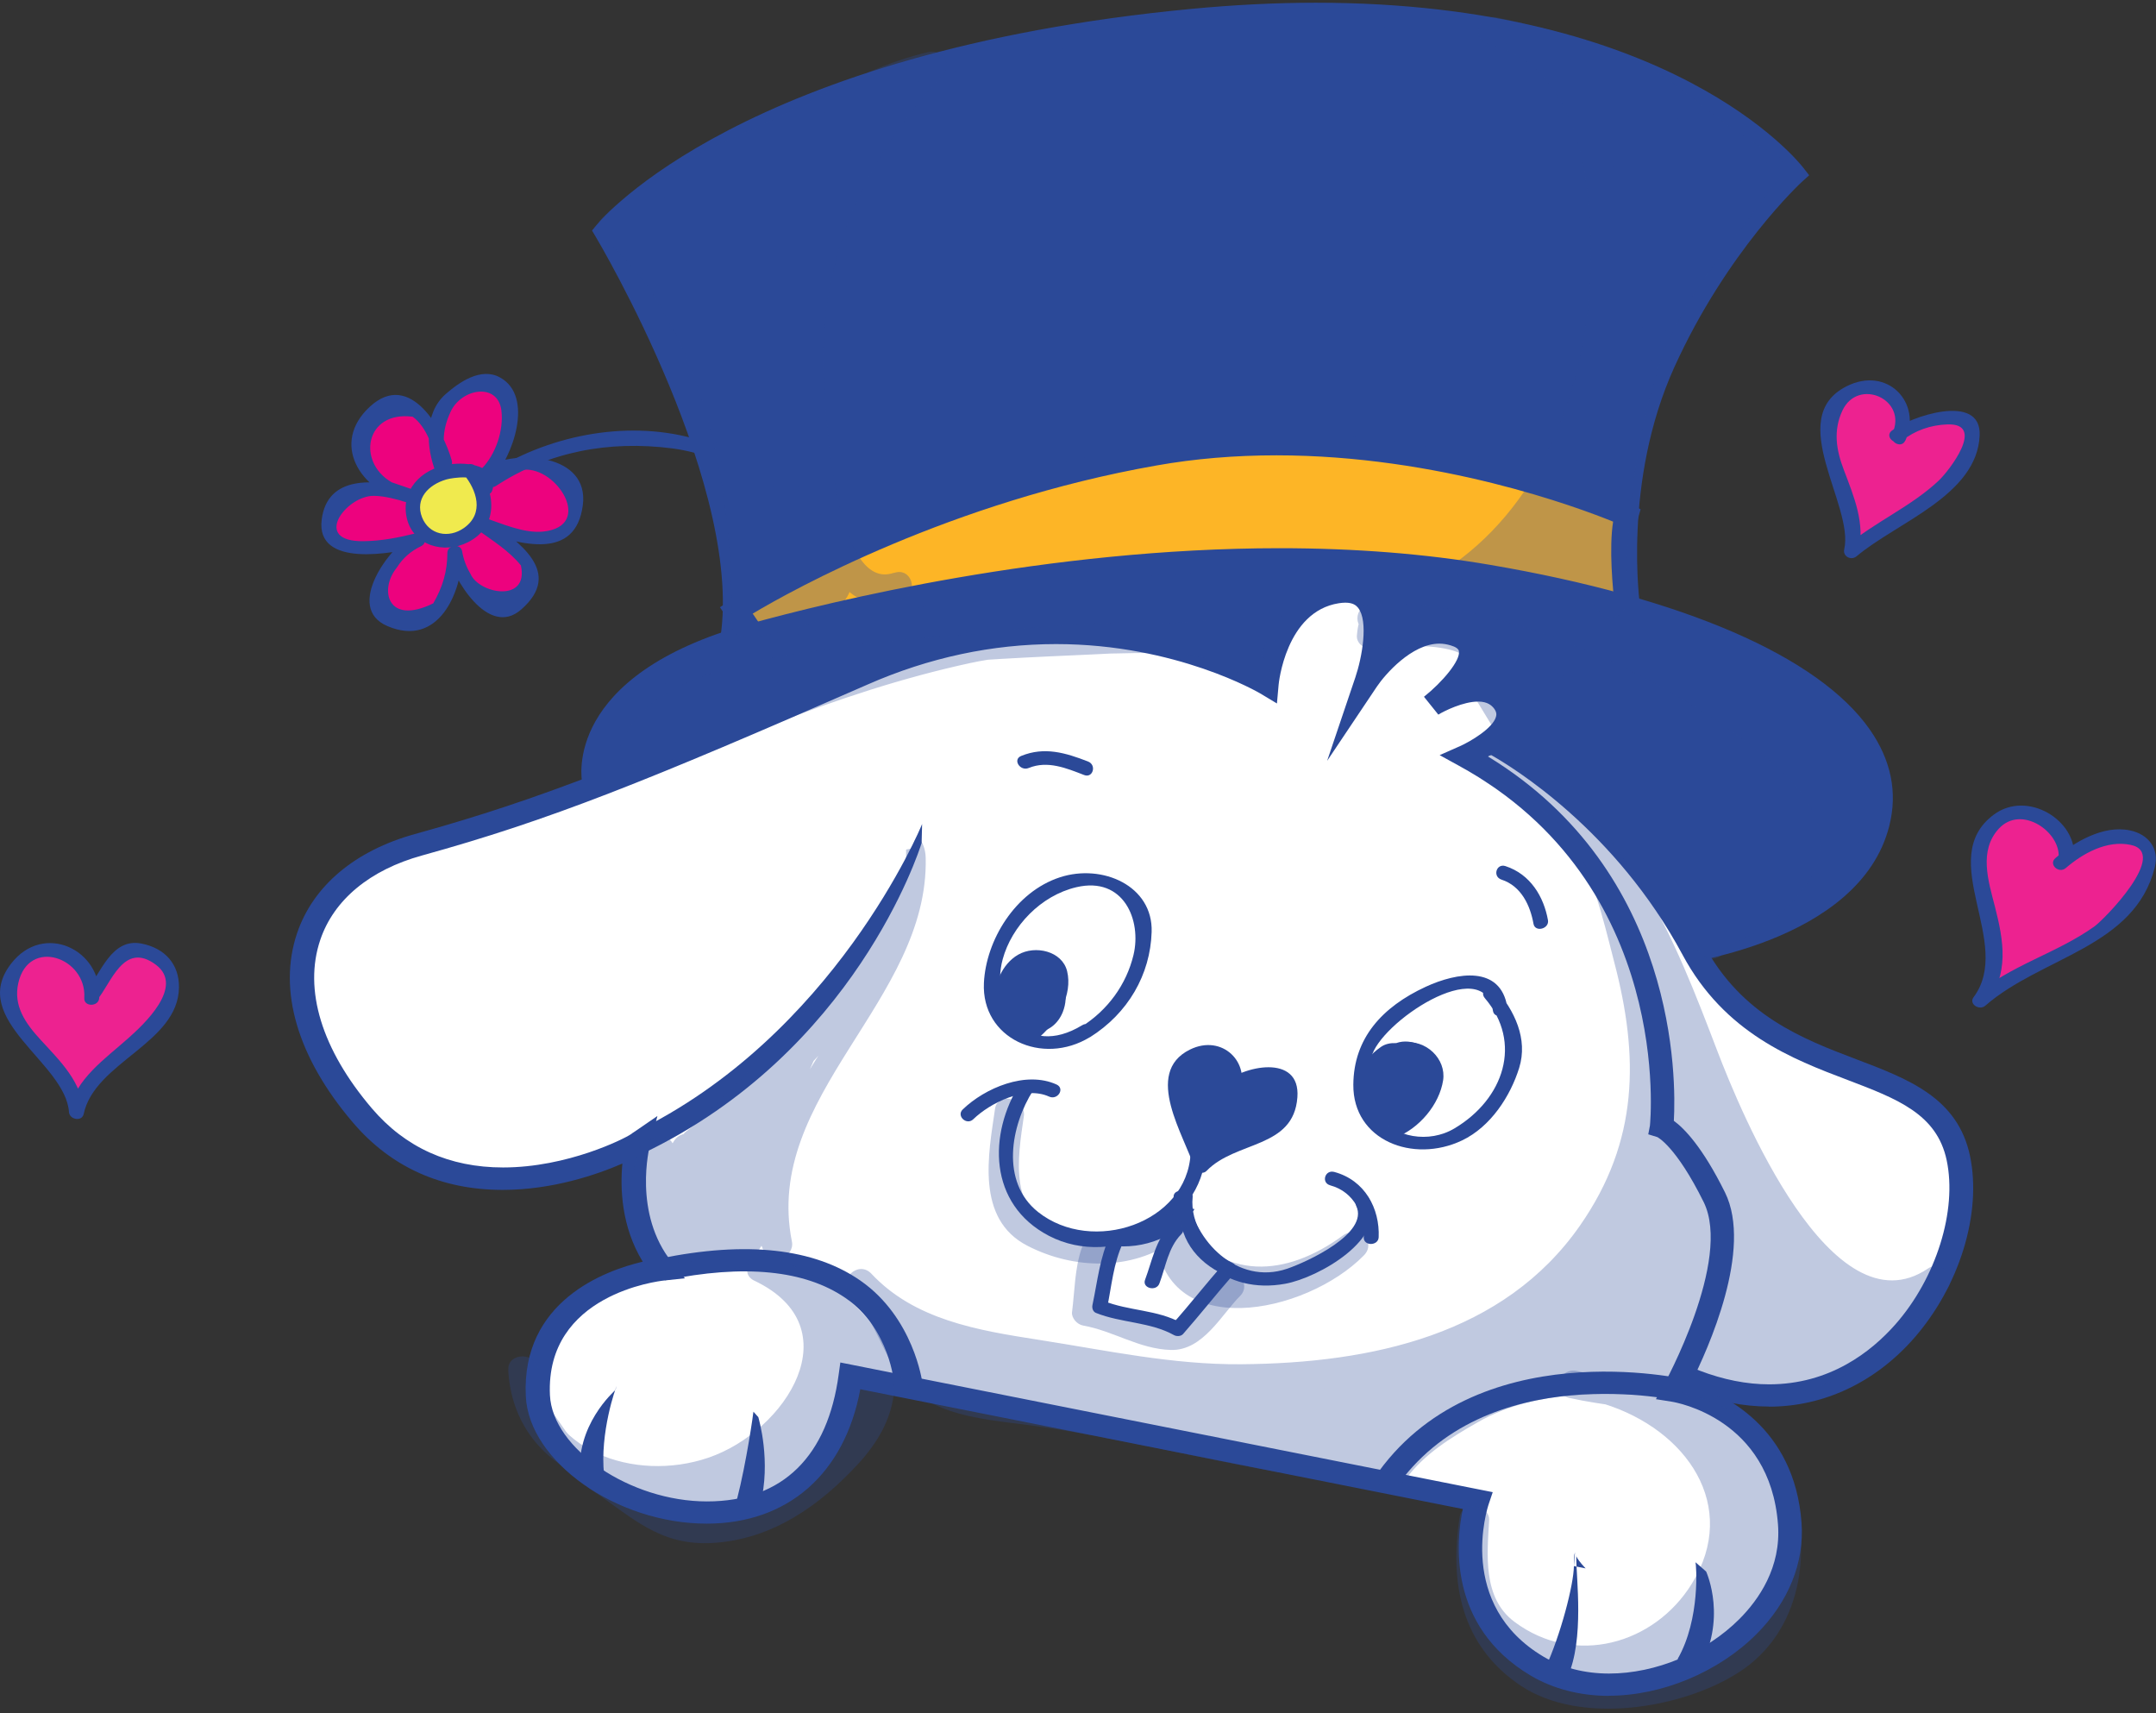 <svg width="292" height="232" viewBox="0 0 292 232" fill="none" xmlns="http://www.w3.org/2000/svg">
<rect x="0" y="0" width="292" height="232" fill="#333333" stroke="none"/>
<g clip-path="url(#clip0_7734_7497)">
<path d="M220.546 82.426C220.546 82.426 217.923 65.331 225.307 49.128C232.674 32.925 242.907 23.599 242.907 23.599C242.907 23.599 222.214 -3.048 161.56 2.726C100.906 8.499 82.124 31.368 82.124 31.368C82.124 31.368 103.06 66.223 99.012 87.535C94.964 108.847 195.336 84.421 195.336 84.421L220.546 82.426Z" fill="#2B4998" stroke="#2B4998" stroke-width="2" stroke-miterlimit="10"/>
<path d="M118.49 97.768C108.176 97.768 101.78 96.226 98.931 93.052C97.506 91.45 96.988 89.515 97.409 87.263C101.311 66.737 80.909 32.441 80.699 32.094L80.181 31.217L80.828 30.431C81.622 29.479 100.744 6.973 161.382 1.199C167.146 0.655 172.797 0.368 178.205 0.368C226.31 0.368 243.49 21.77 244.202 22.677L245.028 23.735L244.024 24.642C243.927 24.733 233.92 33.968 226.78 49.688C219.688 65.301 222.117 82.018 222.133 82.184L222.376 83.771L195.595 85.903C192.713 86.598 145.822 97.753 118.49 97.753V97.768ZM84.083 31.55C87.467 37.384 104.371 67.901 100.598 87.792C100.339 89.137 100.598 90.225 101.408 91.102C102.898 92.765 107.075 94.745 118.49 94.745C146.162 94.745 194.445 83.076 194.931 82.955L195.206 82.91L218.765 81.036C218.295 76.35 217.583 62.233 223.817 48.524C229.937 35.072 237.903 26.365 240.737 23.509C236.77 19.382 218.781 3.406 178.221 3.406C172.926 3.406 167.389 3.678 161.722 4.222C108.71 9.27 87.936 27.665 84.083 31.55Z" fill="#2B4998"/>
<path d="M220.303 69.76C220.303 69.76 189.15 55.779 156.33 61.553C123.509 67.326 99.724 82.653 99.724 82.653L105.909 91.752L220.546 83.756C220.546 83.756 219.121 73.992 220.303 69.775V69.76Z" fill="#FDB526" stroke="#2B4998" stroke-width="2" stroke-miterlimit="10"/>
<path d="M105.051 93.324L97.506 82.23L98.785 81.398C99.028 81.247 123.234 65.83 156.006 60.071C161.382 59.134 167.049 58.651 172.862 58.651C198.946 58.651 220.109 68.007 220.999 68.415L222.198 68.959L221.858 70.168C220.951 73.388 221.744 80.93 222.133 83.575L222.36 85.162L105.035 93.339L105.051 93.324ZM101.942 83.091L106.751 90.165L218.733 82.351C218.409 79.675 217.907 74.219 218.474 70.637C213.746 68.717 194.866 61.658 172.878 61.658C167.259 61.658 161.803 62.112 156.622 63.034C128.788 67.931 107.318 79.887 101.942 83.091Z" fill="#2B4998"/>
<path d="M80.456 105.733C80.456 105.733 77.833 92.629 101.862 85.978C125.89 79.312 166.321 71.997 201.521 77.982C236.722 83.983 258.127 96.407 254.322 111.507C250.517 126.607 225.776 129.267 225.776 129.267L207.221 129.04L182.966 115.724L80.699 106.398L80.456 105.733Z" fill="#2B4998" stroke="#2B4998" stroke-width="2" stroke-miterlimit="10"/>
<path d="M225.857 130.778L206.767 130.552L182.448 117.19L79.485 107.804L78.853 106.005C78.74 105.416 76.263 91.48 101.392 84.512C112.532 81.428 141.855 74.234 173.299 74.234C183.468 74.234 193.053 74.99 201.797 76.486C228.011 80.96 246.275 88.865 253.221 98.765C256.12 102.907 257.026 107.305 255.877 111.84C251.861 127.786 227.007 130.642 225.938 130.763H225.841L225.857 130.778ZM207.674 127.544L225.679 127.756C227.315 127.559 249.351 124.581 252.735 111.159C253.675 107.456 252.93 103.859 250.517 100.428C244.154 91.359 226.181 83.711 201.214 79.464C192.665 78.013 183.273 77.272 173.299 77.272C142.276 77.272 113.326 84.376 102.315 87.429C82.383 92.961 81.833 102.725 81.995 105.008L183.468 114.258L207.674 127.544Z" fill="#2B4998"/>
<path d="M202.234 100.609C202.234 100.609 218.879 109.043 229.355 128.587C239.814 148.13 262.175 142.13 265.268 156.791C268.36 171.437 253.383 196.09 229.597 186.991C205.812 177.891 216.045 145.243 216.045 145.243L209.617 120.379L194.64 102.393L202.25 100.609H202.234Z" fill="white"/>
<path d="M239.604 190.467C236.139 190.467 232.561 189.772 228.95 188.381C205.585 179.433 213.244 149.083 214.329 145.228L208.079 121.06L191.79 101.501L202.428 99.022L202.978 99.309C203.675 99.657 220.19 108.197 230.763 127.937C235.912 137.55 244.154 140.679 251.424 143.445C258.483 146.12 265.154 148.659 266.806 156.519C268.441 164.273 265.381 174.219 259.18 181.262C253.934 187.217 246.987 190.482 239.588 190.482L239.604 190.467ZM197.409 103.3L211.074 119.714L217.68 145.289L217.567 145.682C217.47 145.999 208.03 177.121 230.18 185.6C233.386 186.824 236.56 187.459 239.604 187.459C247.829 187.459 253.432 183.046 256.702 179.342C262.24 173.055 265.09 163.91 263.649 157.109C262.321 150.851 256.978 148.81 250.226 146.241C242.81 143.43 233.581 139.923 227.881 129.297C218.814 112.384 204.84 103.874 201.975 102.257L197.409 103.33V103.3Z" fill="#2B4998"/>
<path d="M59.99 63.699C58.387 60.479 58.614 55.552 62.289 52.967C70.79 47.39 70.11 60.479 65.965 64.122C70.094 61.326 78.141 62.399 77.914 68.415C77.688 75.715 69.187 72.269 65.269 70.984C67.794 72.919 74.919 76.562 71.017 80.854C66.888 85.57 62.046 78.285 61.593 74.854C61.82 78.496 59.294 86.008 54.242 84.512C48.267 82.789 52.639 74.642 56.541 73.146C53.092 74.007 44.592 76.153 44.592 70.349C44.592 64.545 51.943 66.057 55.392 67.13C49.87 66.268 45.515 59.618 50.793 55.764C55.845 51.682 59.294 58.771 60.217 62.626" fill="#ED027E"/>
<path d="M60.961 63.457C59.876 60.767 59.731 58.56 61.026 55.764C62.483 52.589 67.422 51.743 67.907 55.582C68.231 58.258 67.163 61.477 65.252 63.457C64.507 64.243 65.463 65.513 66.483 64.938C67.826 64.077 69.316 63.623 70.951 63.608C75.469 63.23 80.472 71.241 73.575 71.982C70.968 72.254 67.94 70.894 65.543 70.077C64.362 69.684 63.941 71.211 64.766 71.8C66.823 73.282 68.944 74.597 70.547 76.562C71.664 81.67 64.896 80.431 63.73 77.725C63.147 76.743 62.758 75.7 62.58 74.597C62.337 73.539 60.605 73.796 60.589 74.854C60.589 77.363 59.957 79.494 58.678 81.701C52.444 84.769 51.311 79.811 53.756 76.849C54.549 75.579 55.65 74.612 57.059 73.947C58.079 73.418 57.383 71.951 56.282 72.224C53.966 72.798 51.7 73.251 49.287 73.282C42.114 73.418 46.874 67.1 50.631 67.145C52.137 67.16 53.691 67.614 55.132 68.022C55.31 67.417 55.488 66.812 55.667 66.208C54.792 65.906 53.934 65.603 53.06 65.316C48.283 62.58 49.465 55.597 55.893 56.429C57.852 57.864 58.646 60.721 59.245 62.867C59.569 64.046 61.528 63.548 61.188 62.369C60.054 58.303 55.586 49.99 50.08 55.083C44.786 59.981 48.639 66.389 55.116 68.037C56.379 68.354 56.897 66.571 55.65 66.223C50.647 64.802 44.332 64.349 43.571 70.349C42.729 76.97 53.205 74.929 56.8 74.052C56.541 73.478 56.282 72.904 56.023 72.329C52.752 74.022 46.648 82.275 52.444 84.769C59.358 87.762 62.58 80.265 62.613 74.854C61.949 74.944 61.285 75.02 60.621 75.111C61.301 78.103 66.062 86.507 70.595 82.532C76.343 77.484 70.352 73.433 65.786 70.183C65.527 70.757 65.268 71.332 65.009 71.906C70.676 73.811 77.962 75.897 78.934 68.415C79.841 61.447 70.012 60.782 65.463 63.306C65.867 63.805 66.272 64.288 66.693 64.787C69.397 61.976 72.409 53.678 67.713 51.108C65.123 49.687 62.176 51.773 60.362 53.36C57.367 55.99 57.739 60.736 59.018 63.941C59.472 65.074 61.431 64.576 60.961 63.442V63.457Z" fill="#2B4998"/>
<path d="M171.55 92.629C171.55 92.629 147.295 77.982 116.855 91.299C86.415 104.615 73.575 109.723 56.687 114.394C39.799 119.049 35.281 134.814 49.077 151.032C62.872 167.235 85.233 155.688 86.415 154.811C86.415 154.811 83.791 164.575 89.75 171.906C89.75 171.906 72.15 173.674 72.862 189.001C73.575 204.327 111.155 216.313 115.203 186.341L200.112 203.209C200.112 203.209 195.125 217.87 208.192 225.639C221.275 233.408 243.635 222.087 242.437 206.322C241.239 190.558 226.747 188.336 226.747 188.336C226.747 188.336 236.495 170.803 232.22 162.142C227.946 153.481 225.08 152.589 225.08 152.589C225.08 152.589 228.885 119.064 198.444 102.408C198.444 102.408 206.524 98.856 203.674 95.077C200.825 91.299 193.927 95.516 193.927 95.516C193.927 95.516 203.432 87.973 197.02 85.963C190.592 83.968 185.135 92.175 185.135 92.175C185.135 92.175 189.652 78.859 181.087 80.189C172.522 81.519 171.566 92.629 171.566 92.629H171.55Z" fill="white"/>
<path d="M217.923 229.645C214.005 229.645 210.329 228.692 207.301 226.894C195.983 220.168 197.214 208.59 198.121 204.342L116.515 188.124C114.394 199.551 106.719 206.322 95.709 206.322C83.532 206.322 71.615 197.934 71.211 189.046C70.612 176.199 81.897 172.057 87.046 170.848C84.115 166.056 83.986 160.812 84.293 157.562C80.796 159.089 74.773 161.129 68.086 161.129C59.779 161.129 52.93 158.046 47.765 151.969C40.285 143.188 37.613 134.089 40.236 126.365C42.406 119.956 48.073 115.195 56.185 112.943C73.251 108.227 86.123 103.058 116.126 89.938C124.821 86.129 133.872 84.195 142.988 84.195C156.249 84.195 166.142 88.215 170.271 90.24C171.081 86.613 173.558 79.826 180.763 78.708C181.249 78.632 181.719 78.587 182.172 78.587C184.504 78.587 185.831 79.645 186.511 80.522C187.823 82.184 188.017 84.678 187.807 86.976C189.701 85.464 192.146 84.149 194.915 84.149C195.789 84.149 196.647 84.285 197.473 84.542C199.788 85.268 200.517 86.598 200.728 87.595C201.019 89.031 200.371 90.603 199.384 92.024C201.683 91.828 203.707 92.583 204.937 94.201C205.779 95.319 206.038 96.589 205.682 97.843C205.132 99.793 203.173 101.38 201.521 102.438C227.249 118.127 227.007 146.256 226.699 151.773C228.091 152.786 230.569 155.295 233.629 161.477C237.418 169.155 231.378 182.607 228.998 187.338C233.305 188.683 243.02 193.127 243.992 206.186C244.396 211.582 242.227 216.948 237.887 221.286C232.755 226.425 225.08 229.629 217.875 229.629L217.923 229.645ZM113.795 184.497L202.169 202.06L201.634 203.647C201.44 204.206 197.198 217.311 209.05 224.339C211.56 225.836 214.62 226.622 217.923 226.622C224.27 226.622 231.022 223.795 235.572 219.246C238.195 216.616 241.255 212.247 240.802 206.413C239.717 192.084 226.99 189.908 226.456 189.817L224.27 189.469L225.29 187.625C225.387 187.459 234.633 170.636 230.731 162.761C226.974 155.174 224.481 153.995 224.465 153.98L223.234 153.602L223.461 152.423C223.493 152.09 226.764 119.654 197.619 103.708L194.98 102.257L197.748 101.032C199.141 100.413 202.169 98.629 202.606 97.072C202.687 96.785 202.719 96.438 202.347 95.939C202.039 95.546 201.489 95.002 200.193 95.002C198.169 95.002 195.611 96.271 194.801 96.77L192.858 94.352C195.352 92.372 197.845 89.409 197.586 88.155C197.522 87.852 197.149 87.595 196.485 87.399C195.983 87.248 195.465 87.157 194.947 87.157C191.191 87.157 187.564 91.359 186.479 92.976L179.743 103.028L183.564 91.722C184.471 89.046 185.362 84.119 183.937 82.305C183.678 81.988 183.257 81.61 182.204 81.61C181.929 81.61 181.654 81.64 181.33 81.686C174.125 82.804 173.169 92.644 173.169 92.749L172.943 95.259L170.676 93.898C170.563 93.838 159.358 87.218 143.037 87.218C134.39 87.218 125.809 89.046 117.551 92.674C87.386 105.884 74.417 111.069 57.156 115.845C50.097 117.795 45.207 121.846 43.377 127.272C41.094 134.013 43.572 142.115 50.356 150.08C54.889 155.4 60.864 158.091 68.134 158.091C76.878 158.091 84.569 154.191 85.427 153.602L89.038 151.123L88.001 155.159C87.985 155.249 85.654 164.333 91.045 170.984L92.762 173.1L89.928 173.402C89.264 173.478 73.85 175.231 74.481 188.925C74.821 196.18 85.346 203.314 95.741 203.314C106.136 203.314 112.111 197.057 113.584 186.144L113.811 184.512L113.795 184.497Z" fill="#2B4998"/>
<path d="M113.73 73.735C111.447 70.788 110.297 67.296 107.01 65.12C102.914 62.414 98.623 60.646 93.831 59.346C84.537 56.822 73.931 59.074 66.159 64.167C65.09 64.863 66.11 66.495 67.179 65.8C74.287 61.145 82.496 59.618 91.062 60.721C94.883 61.22 98.575 62.747 101.991 64.334C107.172 66.752 108.889 70.697 111.981 74.687C112.742 75.67 114.491 74.718 113.73 73.735Z" fill="#2B4998"/>
<path d="M65.739 66.072C66.888 61.991 54.243 63.064 56.089 69.926C58.161 77.227 70.337 71.423 63.666 63.699" fill="#F0EA4E"/>
<path d="M66.71 66.314C67.455 63.034 63.342 62.505 60.816 62.898C56.93 63.487 54.242 66.495 55.101 70.183C55.959 73.841 60.088 75.096 63.391 73.418C67.665 71.256 67.115 66.359 64.524 63.23C63.747 62.278 61.982 63.23 62.776 64.183C64.589 66.374 65.609 69.503 62.873 71.468C60.768 72.979 58.08 72.405 57.157 70.047C56.185 67.538 58.015 65.634 60.46 64.923C61.286 64.681 65.123 64.137 64.735 65.83C64.459 67.024 66.419 67.523 66.694 66.329L66.71 66.314Z" fill="#2B4998"/>
<path d="M12.42 135.147C13.343 128.708 4.599 125.7 1.847 131.927C-1.602 139.651 10.347 143.505 10.347 150.594C11.27 143.944 23.673 140.089 23.22 132.789C22.993 130.219 20.467 128.285 17.698 128.708C14.719 129.57 14.249 133.001 12.42 134.709" fill="#ED2290"/>
<path d="M13.44 135.147C13.86 128.632 5.91 124.763 1.49 130.507C-4.355 138.109 8.873 143.853 9.343 150.594C9.408 151.607 11.092 151.939 11.335 150.851C12.824 143.808 24.158 141.283 24.239 133.696C24.272 130.612 22.393 128.406 19.155 127.771C15.059 126.97 13.666 131.867 11.723 134.059C10.897 134.996 12.322 136.341 13.148 135.389C15.01 133.288 16.71 127.348 21.114 130.643C25.049 133.59 19.43 138.759 17.374 140.588C14.184 143.43 10.282 146.075 9.375 150.337C10.039 150.428 10.703 150.503 11.367 150.594C11.092 146.558 8.226 143.762 5.522 140.83C3.449 138.578 1.781 136.22 2.478 133.121C3.886 126.879 11.772 129.675 11.415 135.147C11.335 136.371 13.358 136.356 13.44 135.147Z" fill="#2B4998"/>
<path d="M147.603 140.467C152.784 137.217 155.796 131.973 155.974 126.199C156.168 119.941 149.303 116.933 143.571 118.793C137.467 120.773 133.532 127.363 133.257 133.106C132.901 140.633 141.159 144.382 147.603 140.452C148.688 139.787 147.684 138.155 146.583 138.82C138.827 143.551 134.083 136.22 135.799 129.902C137.014 125.428 140.948 121.271 145.79 120.138C152.201 118.641 154.646 124.642 153.513 129.328C152.558 133.288 150.064 136.779 146.421 139.062C145.352 139.742 144.996 141.873 146.081 141.178L147.603 140.452V140.467Z" fill="#2B4998"/>
<path d="M140.916 140.316C143.313 138.185 145.288 134.648 144.527 131.519C143.863 128.783 140.204 127.952 137.888 129.282C135.686 130.552 134.488 133.454 134.796 135.782C135.103 138.155 137.775 139.938 140.22 138.684C143.07 137.233 145.401 133.605 143.134 130.9C140.819 128.164 137.176 132.29 136.723 134.331C136.075 137.202 138.666 139.137 141.175 137.248C142.568 136.205 144.219 130.779 141.03 130.99C138.552 131.156 137.241 134.013 137.613 136.039C137.694 136.477 138.164 136.689 138.585 136.734C139.848 136.87 140.576 136.326 141.289 135.404C142.066 134.421 140.301 133.469 139.54 134.452C139.216 134.588 138.892 134.708 138.585 134.844C138.908 135.071 139.232 135.313 139.556 135.54C139.427 134.86 139.718 134.255 140.09 133.681C140.803 132.562 140.851 133.046 140.787 134.074C140.738 134.905 140.139 135.706 139.41 136.144C138.406 136.749 138.746 134.421 138.941 134.013C139.329 133.182 140.09 132.351 141.03 132.063C142.811 131.489 141.774 134.482 141.515 134.92C140.819 136.144 138.536 138.306 137.176 136.568C135.735 134.724 137.743 130.733 140.107 130.491C142.568 130.234 142.892 132.728 142.454 134.361C142.001 136.069 140.851 137.777 139.491 138.986C138.552 139.832 139.977 141.163 140.916 140.316Z" fill="#2B4998"/>
<path d="M204.144 136.386C203.238 130.688 197.328 131.67 193.102 133.62C187.175 136.356 183.338 140.603 183.289 146.876C183.225 154.448 191.401 157.577 198.008 154.433C201.91 152.574 204.565 148.417 205.747 144.624C206.978 140.663 205.116 136.87 202.525 133.832C201.716 132.879 200.291 134.225 201.1 135.162C206.249 141.192 203.675 148.825 196.988 152.801C193.539 154.856 188.876 154.085 186.495 150.972C184.844 148.81 185.2 145.621 185.734 143.188C186.754 138.563 200.955 129.01 202.201 136.885C202.396 138.079 204.339 137.58 204.16 136.386H204.144Z" fill="#2B4998"/>
<path d="M188.957 154.07C192.228 152.831 194.948 149.551 195.45 146.286C195.887 143.414 193.15 140.694 189.993 141.177C187.046 141.631 184.634 144.336 184.391 147.087C184.164 149.566 185.913 152.393 188.763 152.68C192.713 153.088 194.915 147.163 193.49 144.352C191.207 139.878 182.156 148.795 187.467 151.471C190.495 152.997 193.928 147.737 192.438 145.395C191.774 144.352 190.365 144.261 189.329 144.82C187.807 145.636 187.5 147.858 187.694 149.294C187.791 150.065 188.746 150.609 189.426 149.959C190.333 149.113 190.965 148.357 191.288 147.178C191.547 146.241 190.349 145.636 189.604 146.256C188.827 146.906 188.649 147.677 188.422 148.599C188.131 149.793 190.09 150.292 190.382 149.098C190.511 148.538 190.544 147.994 191.046 147.586C190.479 147.284 189.912 146.982 189.362 146.664C189.135 147.495 188.649 148.009 188.018 148.614C188.601 148.841 189.167 149.052 189.75 149.279C189.653 148.523 189.604 146.664 190.625 146.332C191.029 146.196 190.819 147.299 190.803 147.344C190.576 148.266 189.718 149.098 188.941 149.612C187.742 150.382 188.18 148.281 188.261 147.964C188.503 147.163 189.184 146.543 189.799 145.969C190.22 145.576 190.867 145.017 191.499 144.971C192.033 144.941 191.871 146.694 191.855 146.936C191.742 148.1 191.207 149.37 190.365 150.231C189.362 151.244 188.18 150.624 187.289 149.808C185.411 148.085 186.787 145.304 188.374 143.913C190.463 142.084 193.895 143.339 193.474 146.165C193.118 148.538 190.835 151.304 188.455 152.211C187.257 152.665 187.791 154.494 188.989 154.04L188.957 154.07Z" fill="#2B4998"/>
<path d="M166.856 147.798C169.155 143.082 162.484 140.074 159.958 144.79C157.659 148.644 161.788 154.237 162.71 157.879C165.69 154.448 173.737 155.098 174.66 149.294C175.356 143.928 169.139 144.578 166.159 147.571" fill="#2B4998"/>
<path d="M167.827 148.04C169.495 143.943 165.56 139.953 161.156 142.13C154.728 145.304 160.524 153.934 161.739 158.121C161.933 158.786 162.921 159.073 163.423 158.544C167.39 154.448 175.194 155.567 175.712 148.599C176.165 142.628 168.296 144.261 165.43 146.906C164.507 147.767 165.932 149.098 166.855 148.236C168.264 146.936 170.612 145.636 172.636 146.452C175.534 147.631 172.668 151.622 171.114 152.604C168.199 154.448 164.427 154.66 161.965 157.199C162.532 157.335 163.099 157.471 163.649 157.622C162.71 154.388 160.735 151.486 160.281 148.13C160.006 146.059 161.188 143.46 163.698 143.354C166.24 143.248 166.515 145.923 165.851 147.541C165.382 148.674 167.341 149.173 167.811 148.04H167.827Z" fill="#2B4998"/>
<path d="M138.179 146.679C133.808 153.557 133.856 163.064 142.049 167.341C150.874 171.951 162.807 165.573 163.276 156.171C163.341 154.947 161.317 154.962 161.252 156.171C160.783 165.633 147.927 169.941 140.592 164.122C135.443 160.026 136.916 152.363 139.928 147.647C140.592 146.589 138.843 145.652 138.179 146.694V146.679Z" fill="#2B4998"/>
<path d="M159.31 162.792C160.152 169.82 165.949 175.322 174.061 173.841C178.627 173.009 187.953 167.674 185.427 162.338C184.893 161.22 183.16 162.187 183.678 163.29C185.46 167.024 177.024 170.878 174.336 171.8C167.519 174.128 161.674 167.885 160.978 162.172C160.832 160.978 158.808 160.963 158.954 162.172L159.31 162.792Z" fill="#2B4998"/>
<path d="M180.148 160.509C183.468 161.401 184.812 164.53 184.698 167.538C184.65 168.762 186.674 168.747 186.722 167.538C186.884 163.668 184.876 159.814 180.699 158.696C179.436 158.363 178.902 160.177 180.165 160.509H180.148Z" fill="#2B4998"/>
<path d="M143.101 146.861C138.924 144.956 133.386 147.344 130.391 150.231C129.484 151.108 130.909 152.438 131.816 151.561C134.099 149.355 138.794 146.997 142.081 148.493C143.247 149.022 144.267 147.405 143.101 146.861Z" fill="#2B4998"/>
<path d="M151.23 167.749C149.854 170.319 149.627 173.977 148.931 176.969C152.153 178.466 156.508 178.043 159.504 179.977C161.803 177.408 164.102 174.4 166.401 171.83C162.953 170.546 160.2 166.903 160.88 163.245C159.504 166.465 153.982 168.399 150.76 167.749" fill="white"/>
<path d="M150.355 167.266C148.947 170.289 148.639 173.508 147.959 176.712C147.878 177.09 147.991 177.604 148.428 177.786C151.845 179.161 155.779 178.995 159.002 180.793C159.358 180.99 159.941 180.975 160.232 180.642C162.58 177.967 164.782 175.171 167.13 172.495C167.502 172.057 167.567 171.301 166.919 171.014C163.568 169.533 161.155 165.648 161.527 162.096C161.625 161.159 160.459 161.96 160.022 162.777C158.467 165.694 154.452 167.311 151.051 166.842C149.772 166.661 149.222 168.49 150.517 168.671C154.792 169.261 159.779 167.462 161.77 163.729C161.139 163.563 160.507 163.411 159.876 163.245C159.439 167.387 161.932 170.893 165.899 172.647C165.834 172.148 165.77 171.664 165.689 171.165C163.341 173.841 161.139 176.637 158.791 179.312C159.196 179.267 159.601 179.206 160.022 179.161C156.751 177.332 152.897 177.544 149.448 176.153C149.61 176.516 149.756 176.864 149.918 177.226C150.549 174.219 150.776 171.075 152.12 168.233C152.638 167.13 150.89 166.162 150.371 167.281L150.355 167.266Z" fill="#2B4998"/>
<path d="M157.027 173.795C157.869 171.574 158.209 168.928 159.99 167.13C160.88 166.238 159.455 164.893 158.565 165.8C156.509 167.87 156.055 170.712 155.084 173.297C154.647 174.445 156.606 174.944 157.027 173.795Z" fill="#2B4998"/>
<path d="M203.35 119.11C206.054 119.987 207.253 122.647 207.69 125.095C207.9 126.289 209.859 125.791 209.649 124.597C209.082 121.438 207.285 118.384 203.885 117.281C202.654 116.888 202.12 118.702 203.35 119.11Z" fill="#2B4998"/>
<path d="M139.329 103.995C141.887 102.952 144.445 104.025 146.826 104.947C148.024 105.416 148.558 103.587 147.36 103.118C144.316 101.939 141.466 101.078 138.309 102.363C137.111 102.846 138.147 104.479 139.329 103.995Z" fill="#2B4998"/>
<path d="M257.172 59.195C260.394 53.406 251.893 49.536 248.671 55.114C244.996 61.764 252.816 67.765 250.744 74.642C255.115 70.788 264.539 66.918 266.595 61.341C269.348 54.69 260.394 55.975 256.945 58.983" fill="#ED2290"/>
<path d="M258.046 59.678C260.394 54.6 255.634 49.446 250.015 52.348C241.676 56.64 251.149 68.46 249.772 74.4C249.562 75.337 250.695 75.957 251.456 75.322C256.961 70.697 267.761 67.085 268.117 58.968C268.376 53.043 258.597 56.459 256.217 58.318C255.213 59.104 256.654 60.434 257.641 59.648C259.358 58.288 261.495 57.547 263.746 57.471C269.024 57.29 263.94 63.789 262.58 65.074C258.872 68.581 253.917 70.682 250.015 73.977C250.582 74.279 251.149 74.582 251.699 74.899C252.638 70.863 251.132 67.372 249.708 63.593C248.687 60.918 248.266 58.303 249.529 55.597C251.65 51.078 258.435 54.071 256.281 58.726C255.779 59.829 257.512 60.797 258.03 59.678H258.046Z" fill="#2B4998"/>
<path d="M87.143 156.141L85.67 153.451C112.985 140.376 124.805 111.839 124.886 111.583L124.821 114.152C124.465 115.301 115.738 142.462 87.143 156.156V156.141Z" fill="#2B4998"/>
<path d="M121.097 187.353C121.097 187.353 120.547 179.932 114.54 175.791C109.035 171.982 100.793 171.165 90.074 173.372L89.378 170.425C101.101 168.022 110.217 169.034 116.515 173.402C123.704 178.39 124.919 187.051 124.935 187.369H121.097V187.353Z" fill="#2B4998"/>
<path d="M188.843 201.773L186.106 200.156C199.659 180.143 228.269 186.779 228.545 186.839L227.735 189.772C227.476 189.711 201.116 183.635 188.843 201.773Z" fill="#2B4998"/>
<path d="M212.272 227.09L209.293 225.896C211.382 221.347 213.13 214.621 213.163 212.066C213.163 210.993 213.179 210.585 213.309 210.222L213.163 212.066L214.75 212.384C213.082 210.645 213.487 210.298 213.487 210.827C213.454 213.593 214.62 221.997 212.288 227.105L212.272 227.09Z" fill="#2B4998"/>
<path d="M230.051 226.108L227.201 224.672C230.342 219.2 229.727 211.764 229.63 211.552L231.071 212.807C231.184 213.064 233.953 219.321 230.051 226.093V226.108Z" fill="#2B4998"/>
<path d="M102.963 203.768L99.806 203.058C101.117 197.979 102.056 191.208 102.04 191.162L102.704 191.903C102.769 192.145 104.469 197.904 102.963 203.768Z" fill="#2B4998"/>
<path d="M78.61 200.019C77.833 193.036 83.208 188.396 83.338 188.23L83.532 187.671C83.419 187.792 81.201 194.034 81.816 199.702L78.594 200.004L78.61 200.019Z" fill="#2B4998"/>
<path d="M279.856 116.147C280.989 110.51 271.566 107.698 268.926 112.973C265.526 119.654 274.205 128.466 268.165 135.494C274.205 129.857 285.507 128.451 289.652 120.364C294.558 111.22 284.373 111.915 279.095 116.843" fill="#ED2290"/>
<path d="M280.876 116.147C281.394 111.159 274.594 106.897 270.011 110.328C262.013 116.314 272.764 127.71 267.291 135.041C266.611 135.948 268.068 136.885 268.878 136.19C276.504 129.539 289.134 128.3 291.838 117.432C292.453 114.953 291.028 112.973 288.454 112.444C284.843 111.688 280.876 114.061 278.366 116.208C277.411 117.039 278.836 118.369 279.791 117.538C282.074 115.573 285.345 113.729 288.567 114.409C293.829 115.497 285.037 124.445 283.693 125.428C278.593 129.101 272.181 130.718 267.421 134.875C267.955 135.252 268.489 135.63 269.007 136.023C272.132 131.821 271.388 127.453 270.173 122.722C269.299 119.337 267.971 115.195 270.708 112.217C273.768 108.892 279.16 112.701 278.803 116.178C278.674 117.387 280.698 117.372 280.827 116.178L280.876 116.147Z" fill="#2B4998"/>
<g opacity="0.3">
<path d="M122.717 115.074C123.186 134.875 99.126 148.342 103.303 169.17C104.534 168.686 105.764 168.203 106.995 167.719C102.218 158.544 108.614 147.631 112.241 139.016C113.115 136.945 109.715 135.827 108.549 137.565C103.659 144.745 101.069 152.876 99.109 161.129C98.64 163.109 101.862 164.636 102.801 162.58C104.89 158.061 105.748 153.934 103.643 149.309C103.141 148.191 101.279 148.1 100.469 148.931C95.79 153.677 94.479 160.449 95.256 166.722C95.531 168.898 98.348 169.231 99.239 167.22C101.409 162.338 100.971 157.063 99.239 152.121C98.802 150.866 96.907 150.156 95.855 151.289C91.823 155.627 91.92 161.658 91.904 167.115C91.904 169.185 95.563 169.775 95.887 167.613C96.551 163.17 96.341 159.194 95.045 154.856C94.559 153.224 92.276 153.058 91.354 154.403C88.358 158.726 88.277 163.835 89.054 168.777C89.346 170.667 92.519 170.5 92.957 168.777C94.171 163.94 93.491 159.194 91.078 154.796C90.22 153.209 87.937 153.829 87.387 155.249C85.622 159.678 86.091 164.394 87.808 168.792C88.455 170.455 91.192 170.727 91.71 168.792C92.94 164.167 92.73 159.421 90.253 155.189C89.394 153.738 87.014 154.086 86.561 155.642C85.492 159.27 84.067 165.981 87.095 169.14C91.062 173.281 97.814 169.367 102.121 167.568C103.935 166.812 103.06 163.88 101.101 164.046C96.502 164.439 94.964 167.115 97.668 170.803C98.235 171.573 99.514 172.133 100.437 171.483C104.517 168.611 104.809 164.862 103.886 160.343C103.481 158.378 100.567 158.711 99.984 160.343C99.563 161.522 99.142 162.686 98.721 163.865H102.623C99.757 156.806 101.133 148.297 108.403 144.064C107.48 143.203 106.558 142.341 105.635 141.48C102.51 146.437 98.672 150.02 93.361 152.937C94.171 153.919 94.997 154.917 95.806 155.899C99.87 152.755 103.578 149.355 107.14 145.712C108.922 143.883 106.266 141.495 104.275 143.037C100.291 146.12 96.81 149.627 93.361 153.224C91.904 154.751 93.831 157.456 95.806 156.186C103.206 151.456 109.423 144.775 114.961 138.26C119.398 133.031 125.939 125.231 124.012 118.022C123.381 115.664 122.701 116.162 122.15 118.551C120.385 126.274 113.698 133.832 109.731 138.336C105.116 143.581 99.822 149.067 93.782 152.922C94.592 153.904 95.418 154.902 96.227 155.884C99.676 152.287 103.157 148.795 107.14 145.697C106.185 144.805 105.23 143.913 104.275 143.021C100.729 146.664 97.004 150.065 92.94 153.209C91.143 154.599 93.459 157.245 95.385 156.171C101.214 152.967 105.683 148.795 109.116 143.354C110.12 141.752 108.096 139.757 106.347 140.769C97.652 145.833 95.175 156.126 98.705 164.832C99.417 166.57 101.943 166.691 102.607 164.832C103.028 163.653 103.449 162.489 103.87 161.31H99.968C100.858 163.804 100.34 166.102 98.381 168.188C99.304 168.414 100.227 168.641 101.15 168.868C101.133 168.505 101.101 168.157 101.085 167.795C100.745 166.616 100.405 165.452 100.065 164.273C98.769 164.817 91.175 168.853 89.896 166.041C88.682 163.366 89.653 159.285 90.447 156.61C89.216 156.761 87.986 156.912 86.755 157.063C88.731 160.419 88.779 164.122 87.808 167.749H91.71C90.236 163.956 89.767 160.086 91.289 156.217C90.058 156.368 88.828 156.519 87.597 156.67C89.524 160.177 90.042 163.925 89.071 167.749H92.973C92.358 163.804 92.471 159.738 94.867 156.277C93.637 156.126 92.406 155.975 91.175 155.824C92.26 159.466 92.584 162.792 92.017 166.57C93.345 166.737 94.673 166.903 96.001 167.069C96.001 162.807 95.547 157.381 98.769 153.919C97.636 153.647 96.519 153.36 95.385 153.088C96.924 157.486 97.312 161.855 95.385 166.177C96.713 166.344 98.041 166.51 99.368 166.676C98.721 161.446 99.417 155.597 103.384 151.561C102.332 151.44 101.263 151.304 100.21 151.183C101.295 154.524 101.02 157.668 99.368 160.63C100.599 161.114 101.83 161.598 103.06 162.081C104.938 154.146 107.367 146.332 112.079 139.424C110.848 138.94 109.618 138.457 108.387 137.973C104.226 147.904 98.106 159.104 103.562 169.578C104.631 171.619 107.659 170.107 107.254 168.127C103.287 148.357 125.826 135.555 125.372 116.147C125.307 113.714 123.704 112.399 123.753 114.847L122.765 115.029L122.717 115.074Z" fill="#2B4998"/>
</g>
<g opacity="0.3">
<path d="M202.589 104.433C217.696 108.741 225.241 130.673 230.698 142.81C233.628 150.639 248.314 183.937 262.158 173.357C255.86 179.237 251.666 185.101 242.437 186.673C236.559 187.852 230.698 187.066 225.662 187.066C219.785 187.066 213.502 186.28 207.625 187.459C202.168 188.638 191.676 194.503 188.745 199.203C175.322 198.81 160.216 194.503 146.793 192.16C140.915 190.981 130.844 190.588 125.808 187.459C120.773 184.33 121.194 177.665 116.579 173.75C123.72 182.365 137.968 182.365 148.881 184.708C160.216 187.051 173.217 187.051 184.535 185.494C205.925 182.365 224.399 163.955 223.136 143.203C222.294 134.587 215.591 102.075 202.573 103.254" fill="#2B4998"/>
<path d="M202.039 106.262C220.854 112.58 225.711 138.064 233.143 153.345C237.531 162.368 249.302 184.376 263.162 175.004L260.717 172.042C255.698 176.848 251.294 182.018 244.283 184.345C236.98 186.779 227.298 185.313 219.655 185.041C207.674 184.617 198.088 187.656 189.329 195.47C184.827 199.475 175.468 195.984 169.704 194.896C162.208 193.49 154.808 191.721 147.295 190.361C141.466 189.288 135.572 188.865 129.873 187.247C122.959 185.283 122.425 176.984 117.988 172.45C116.223 170.636 113.422 173.296 115.122 175.125C120.935 181.338 129.015 183.302 137.434 184.723C148.623 186.628 159.471 188.593 170.902 188.487C190.51 188.321 207.771 181.806 218.716 166.087C227.411 153.602 225.452 139.742 221.696 126.199C219.364 117.81 214.555 101.184 202.573 101.395C199.966 101.441 199.966 105.219 202.573 105.174C212.92 104.993 216.806 123.342 218.635 130.325C221.971 143.037 221.971 154.494 214.005 165.936C203.707 180.733 185.799 184.602 168.101 184.738C158.791 184.814 149.869 182.864 140.754 181.443C132.366 180.143 123.85 178.723 117.988 172.45C117.033 173.342 116.078 174.234 115.122 175.125C119.203 179.297 119.607 185.116 124.351 188.834C128.399 192.009 135.07 192.386 140.057 193.082C156.379 195.334 172.165 200.352 188.713 201.138C189.458 201.168 190.057 200.745 190.462 200.201C192.907 196.891 196.485 194.684 200.08 192.628C208.775 187.656 218.457 188.85 228.205 189.061C234.714 189.197 241.903 189.847 248.007 187.096C254.37 184.224 258.693 179.388 263.551 174.747C265.105 173.251 263.017 170.485 261.106 171.785C248.072 180.597 235.734 150.518 232.609 142.372C227.136 128.073 219.785 108.272 203.091 102.665C200.63 101.834 199.578 105.491 202.023 106.308L202.039 106.262Z" fill="#2B4998"/>
</g>
<g opacity="0.3">
<path d="M229.856 126.758C235.312 127.151 243.7 120.485 244.542 115.014C245.384 108.741 237.822 103.663 232.787 100.519C220.627 93.082 200.484 82.502 185.798 83.681C185.518 83.681 185.518 83.681 185.798 83.681H186.64C186.219 84.467 185.377 85.253 185.798 86.023C189.992 84.845 207.188 85.237 200.063 93.067C205.099 92.281 206.362 96.589 205.099 100.504C218.522 105.204 223.136 120.47 231.945 127.922" fill="#2B4998"/>
<path d="M229.856 128.647C236.478 128.39 241.773 124.083 245.141 119.019C249.286 112.792 244.072 106.504 239.134 102.514C225.743 91.692 203.885 81.005 185.799 81.791C183.208 81.912 183.176 85.57 185.799 85.57H186.641C186.058 84.618 185.475 83.681 184.892 82.728C184.05 84.089 183.92 84.497 183.775 86.039C183.661 87.308 185.151 88.124 186.333 87.868C189.474 87.172 202.541 86.749 198.315 92.145C197.392 93.324 198.639 95.017 200.063 94.987C201.084 96.664 202.12 98.357 203.14 100.035C202.962 100.791 203.221 101.818 204.063 102.166C217.048 107.381 220.951 120.621 230.504 129.282C232.382 130.975 235.232 128.315 233.37 126.607C225.144 119.14 221.194 108.65 212.013 101.955C211.624 101.682 207.414 99.415 207.431 99.34C207.754 97.904 207.463 96.604 207.188 95.198C206.54 91.964 202.978 91.132 200.063 91.193C200.646 92.145 201.229 93.082 201.812 94.034C209.422 84.316 191.903 82.744 185.264 84.21C186.122 84.814 186.964 85.419 187.823 86.039C188.017 85.57 188.195 85.102 188.389 84.648C189.166 83.409 188.179 81.806 186.641 81.806H185.799V85.585C198.881 85.011 211.3 90.936 222.392 96.785C227.8 99.627 233.208 102.725 237.903 106.519C246.096 113.14 239.911 124.476 229.84 124.884C227.233 124.99 227.233 128.768 229.84 128.662L229.856 128.647Z" fill="#2B4998"/>
</g>
<g opacity="0.3">
<path d="M199.222 77.03C211.382 68.415 215.996 52.363 217.259 39.047C218.101 28.466 216.417 6.928 202.152 4.192C208.451 5.371 216.417 8.499 222.295 10.842C228.593 13.971 233.208 20.244 239.49 22.587C232.771 32.774 225.225 39.817 221.874 51.562C219.364 61.356 218.101 71.528 218.101 81.716C215.17 75.836 206.767 76.622 201.327 75.836" fill="#2B4998"/>
<path d="M200.663 78.36C214.571 67.765 219.493 49.642 219.461 33.484C219.445 21.982 216.563 5.824 202.703 2.363C202.347 3.572 201.99 4.796 201.634 6.006C208.451 7.457 214.879 9.92 221.291 12.475C227.767 15.059 232.042 21.317 238.486 24.219C238.243 23.357 238 22.496 237.758 21.634C232.301 29.691 225.128 37.218 221.615 46.302C217.291 57.487 216.223 69.926 216.093 81.731C217.356 81.413 218.603 81.096 219.866 80.779C215.721 74.491 208.435 74.778 201.343 73.962C198.752 73.659 198.784 77.453 201.343 77.74C206.637 78.345 213.082 77.695 216.385 82.683C217.437 84.285 220.141 83.635 220.157 81.731C220.287 70.939 221.323 59.996 224.642 49.627C227.735 39.938 235.588 31.943 241.271 23.539C241.822 22.723 241.514 21.392 240.543 20.954C234.066 18.037 229.467 12.656 223.347 9.21C217.405 5.854 209.438 3.799 202.719 2.363C200.177 1.819 199.108 5.371 201.65 6.006C214.604 9.255 215.624 26.154 215.413 36.417C215.122 50.67 209.94 66.465 197.829 75.685C195.805 77.227 198.687 79.887 200.695 78.36H200.663Z" fill="#2B4998"/>
</g>
<g opacity="0.3">
<path d="M121.616 79.373C111.124 84.074 109.456 53.527 109.456 48.433C109.035 32.774 115.334 20.229 126.231 8.877C119.09 10.056 111.545 15.528 104.841 18.279C97.701 21.408 88.472 24.945 83.031 30.809C89.33 35.51 96.033 50.776 98.138 58.227C99.822 66.45 101.49 76.244 101.069 84.467C104.841 84.074 116.597 81.731 112.808 76.637" fill="#2B4998"/>
<path d="M121.081 77.559C113.212 80.34 111.9 56.535 111.625 52.469C110.557 36.235 116.288 22.42 127.671 10.223C128.983 8.817 127.736 6.61 125.696 7.064C117.082 9.013 109.779 14.062 101.829 17.523C94.478 20.712 87.257 23.932 81.59 29.494C80.861 30.204 80.748 31.459 81.59 32.169C95.774 44.08 99.465 67.871 99.044 84.482C99.012 85.842 100.356 86.462 101.603 86.311C107.367 85.585 118.41 83.091 114.556 75.7C113.422 73.508 109.925 75.428 111.059 77.605C112.856 81.051 102.526 82.411 100.518 82.668C101.376 83.273 102.218 83.877 103.076 84.497C103.529 66.873 99.417 42.085 84.439 29.509V32.184C89.864 26.864 96.81 23.856 103.853 20.818C111.48 17.523 118.523 12.611 126.764 10.736L124.789 7.578C111.544 21.77 106.233 37.459 107.836 56.111C108.387 62.414 110.022 85.525 122.134 81.232C124.546 80.371 123.51 76.728 121.065 77.589L121.081 77.559Z" fill="#2B4998"/>
</g>
<g opacity="0.3">
<path d="M172.376 84.86C159.795 86.825 147.198 86.039 134.617 87.202C124.546 88.381 88.471 90.331 85.945 101.698C92.665 101.698 103.141 96.211 109.86 94.261C118.669 91.525 127.056 87.988 136.285 87.218C143.005 86.432 167.745 85.646 169.85 90.739" fill="#2B4998"/>
<path d="M171.842 83.031C152.719 85.676 133.225 84.92 114.037 87.611C104.727 88.925 87.192 90.891 84.002 101.184C83.662 102.302 84.633 103.662 85.961 103.572C92.632 103.164 98.704 100.443 104.792 98.055C113.325 94.715 122.392 91.737 131.395 89.787C137.175 88.533 143.425 88.533 149.319 88.517C153.561 88.517 165.575 87.58 168.118 91.676C169.429 93.777 172.926 91.873 171.615 89.772C166.838 82.094 147.214 84.573 139.588 85.026C130.861 85.54 122.765 87.973 114.588 90.709C105.537 93.747 95.627 99.189 85.961 99.793C86.609 100.594 87.257 101.38 87.92 102.181C91.013 92.19 114.394 91.223 123.137 90.24C139.685 88.397 156.46 88.941 172.926 86.658C175.501 86.296 174.4 82.668 171.858 83.016L171.842 83.031Z" fill="#2B4998"/>
</g>
<g opacity="0.3">
<path d="M156.509 167.1C157.512 182.003 176.91 177.967 184.714 170.002C186.528 168.158 183.856 165.86 181.848 167.326C174.157 172.964 165.608 173.478 159.86 165.361C159.31 164.59 157.998 164.031 157.091 164.681C153.173 167.447 148.834 167.765 144.17 166.722C136.318 164.953 137.888 156.595 138.665 151.153C139.005 148.765 135.103 147.737 134.763 150.156C133.889 156.202 132.075 165.074 139.167 168.702C145.45 171.936 153.286 172.103 159.132 167.946C158.209 167.719 157.286 167.493 156.363 167.266C163.665 177.574 174.918 177.181 184.714 170.002L181.848 167.326C176.894 172.39 161.317 178.481 160.556 167.1C160.395 164.681 156.347 164.666 156.509 167.1Z" fill="#2B4998"/>
</g>
<g opacity="0.3">
<path d="M146.519 168.958C145.547 171.755 145.563 174.778 145.191 177.68C145.094 178.451 145.871 179.357 146.68 179.493C150.793 180.219 154.291 182.683 158.581 182.804C162.921 182.925 165.463 177.982 167.956 175.488C169.721 173.704 166.871 171.029 165.09 172.813C163.034 174.883 160.832 179.448 157.318 178.934C153.983 178.435 151.085 176.44 147.765 175.851C148.267 176.455 148.753 177.06 149.255 177.68C149.595 175.11 149.579 172.45 150.437 169.956C151.247 167.628 147.328 166.646 146.535 168.958H146.519Z" fill="#2B4998"/>
</g>
<g opacity="0.3">
<path d="M70.856 185.509C70.856 200.79 91.419 203.919 102.316 196.483C111.545 190.21 115.739 176.894 103.158 171.815C114.897 175.337 124.968 184.738 116.16 195.319C111.545 200.805 106.93 205.113 98.964 206.67C89.314 208.635 88.472 204.705 80.927 200.019" fill="#2B4998"/>
<path d="M68.831 185.509C69.624 199.929 85.427 205.007 98.559 200.518C112.37 195.787 119.268 177.332 104.177 170.168C103.659 171.316 103.141 172.465 102.623 173.614C108.679 175.639 114.621 178.753 117.066 184.633C119.495 190.482 113.067 196.226 108.986 199.868C104.696 203.677 96.632 206.806 90.835 204.524C87.629 203.254 84.812 200.246 81.946 198.357C79.809 196.951 77.785 200.231 79.906 201.622C85.557 205.355 89.2 209.376 96.551 208.937C104.679 208.454 111.124 203.768 116.224 198.236C127.51 185.978 117.519 174.581 103.708 169.971C101.538 169.246 100.113 172.465 102.153 173.417C115.463 179.72 106.493 193.777 95.952 197.39C85.865 200.836 73.494 196.332 72.895 185.494C72.766 183.076 68.718 183.061 68.847 185.494L68.831 185.509Z" fill="#2B4998"/>
</g>
<g opacity="0.3">
<path d="M217.681 188.26C231.104 191.782 239.491 205.884 229.42 217.235C223.963 223.508 215.997 227.423 207.61 223.508C198.801 219.2 199.222 212.928 199.643 205.884C197.538 216.857 201.732 227.816 214.75 228.995C226.084 230.174 237.823 226.652 241.175 215.285C243.685 207.849 240.754 198.055 234.876 193.354C227.752 187.867 220.19 189.439 213.066 187.474" fill="#2B4998"/>
<path d="M217.146 190.074C228.48 193.58 235.621 203.964 229.128 214.469C224.06 222.661 213.293 225.73 205.116 219.623C200.76 216.389 201.424 210.434 201.683 205.869C201.797 203.768 198.04 203.254 197.7 205.37C196.308 214.197 197.813 222.843 205.99 228.284C214.054 233.65 227.736 231.368 235.362 226.546C244.251 220.923 245.465 209.632 242.486 200.836C238.131 188.003 225.339 188.29 213.633 185.66C211.091 185.086 210.022 188.729 212.564 189.303C221.664 191.343 231.184 190.361 236.981 198.674C242.098 205.99 240.754 216.238 234.439 222.404C228.804 227.891 218.393 228.163 211.091 226.365C201.845 224.097 200.485 213.698 201.635 206.383C200.307 206.216 198.979 206.05 197.652 205.884C197.279 212.55 197.506 220.031 204.452 223.916C211.965 228.133 220.741 227.831 227.347 222.012C241.256 209.738 236.269 192.009 218.263 186.446C215.786 185.675 214.718 189.333 217.195 190.089L217.146 190.074Z" fill="#2B4998"/>
</g>
<path d="M136.544 131.172C134.957 133.152 134.925 135.797 136.155 137.928C136.819 139.092 138.26 139.802 139.653 139.802H140.041C141.952 139.802 143.312 138.623 143.943 137.036C144.818 134.799 144.17 132.517 142.502 130.794C141.547 129.811 139.896 129.479 138.568 129.826C137.111 130.204 136.269 131.202 135.734 132.471C135.184 133.802 135.184 135.117 135.54 136.507C135.945 138.139 137.693 139.288 139.442 139.288C141.304 139.288 142.778 138.124 143.344 136.507C143.652 135.63 143.83 134.769 143.879 133.847C143.992 131.791 141.952 130.068 139.831 130.068C137.434 130.068 136.042 131.806 135.783 133.847C135.961 132.456 135.848 133.212 135.734 133.575C135.054 135.54 136.511 137.701 138.568 138.23C140.77 138.789 142.859 137.55 143.555 135.585C143.749 135.011 143.814 134.451 143.895 133.847H135.799C135.912 133.303 135.912 133.242 135.815 133.665C135.75 133.953 135.637 134.225 135.54 134.497H143.344C143.166 133.786 143.344 135.525 143.361 134.557C143.312 135.751 143.361 134.905 143.539 134.482C141.288 135.041 139.021 135.6 136.771 136.144C136.511 135.902 136.35 135.6 136.269 135.268C136.382 135.661 136.366 135.54 136.236 134.905C136.366 134.27 136.382 134.164 136.285 134.572C136.236 134.724 136.188 134.875 136.123 135.026C137.418 134.104 138.73 133.182 140.025 132.26H139.636C140.802 132.88 141.968 133.514 143.134 134.134C143.344 134.708 143.393 134.799 143.263 134.421C143.296 134.618 143.312 134.799 143.344 134.996C143.344 134.587 143.328 134.708 143.263 135.358C143.393 134.98 143.328 135.071 143.101 135.615C143.215 135.389 143.361 135.192 143.522 134.996C144.85 133.348 143.814 130.779 142.065 129.826C141.126 129.312 139.993 129.176 138.94 129.448C137.839 129.736 137.175 130.355 136.528 131.187L136.544 131.172Z" fill="#2B4998"/>
<path d="M188.406 141.586C186.399 142.916 184.391 144.352 183.986 146.785C183.759 148.16 183.921 149.43 185.022 150.458C186.075 151.44 187.532 151.743 188.957 151.425C193.264 150.503 195.709 143.898 191.11 141.767C189.912 141.208 188.196 140.951 187.03 141.767C185.524 142.81 184.65 143.974 184.18 145.682C183.63 147.677 184.86 149.778 187.014 150.337C189.119 150.881 191.45 149.687 192.001 147.692C192.066 147.48 192.114 147.284 192.195 147.072C191.904 147.677 191.839 147.798 192.033 147.465C191.807 147.813 191.515 148.1 191.127 148.296H187.046C187.176 148.357 187.305 148.417 187.435 148.478C186.771 147.39 186.091 146.301 185.427 145.213C185.459 145.41 185.459 145.606 185.459 145.803C185.492 145.606 185.524 145.394 185.54 145.198C185.427 145.576 185.492 145.455 185.751 144.85C185.459 145.5 186.431 144.2 185.913 144.699C186.075 144.578 186.253 144.457 186.415 144.336C187.095 144.11 187.224 144.049 186.82 144.155C188.487 145.697 190.139 147.254 191.807 148.795C191.871 148.448 192.211 147.631 191.693 148.75C191.742 148.644 191.807 148.538 191.888 148.433C191.434 148.946 191.337 149.067 191.612 148.78C191.807 148.569 192.6 148.009 191.564 148.75C191.871 148.523 192.195 148.327 192.519 148.115C194.316 146.921 195.158 144.835 193.976 142.946C192.94 141.283 190.236 140.391 188.439 141.586H188.406Z" fill="#2B4998"/>
</g>
<defs>
<clipPath id="clip0_7734_7497">
<rect width="292" height="231" fill="white" transform="translate(0 0.383)"/>
</clipPath>
</defs>
</svg>
